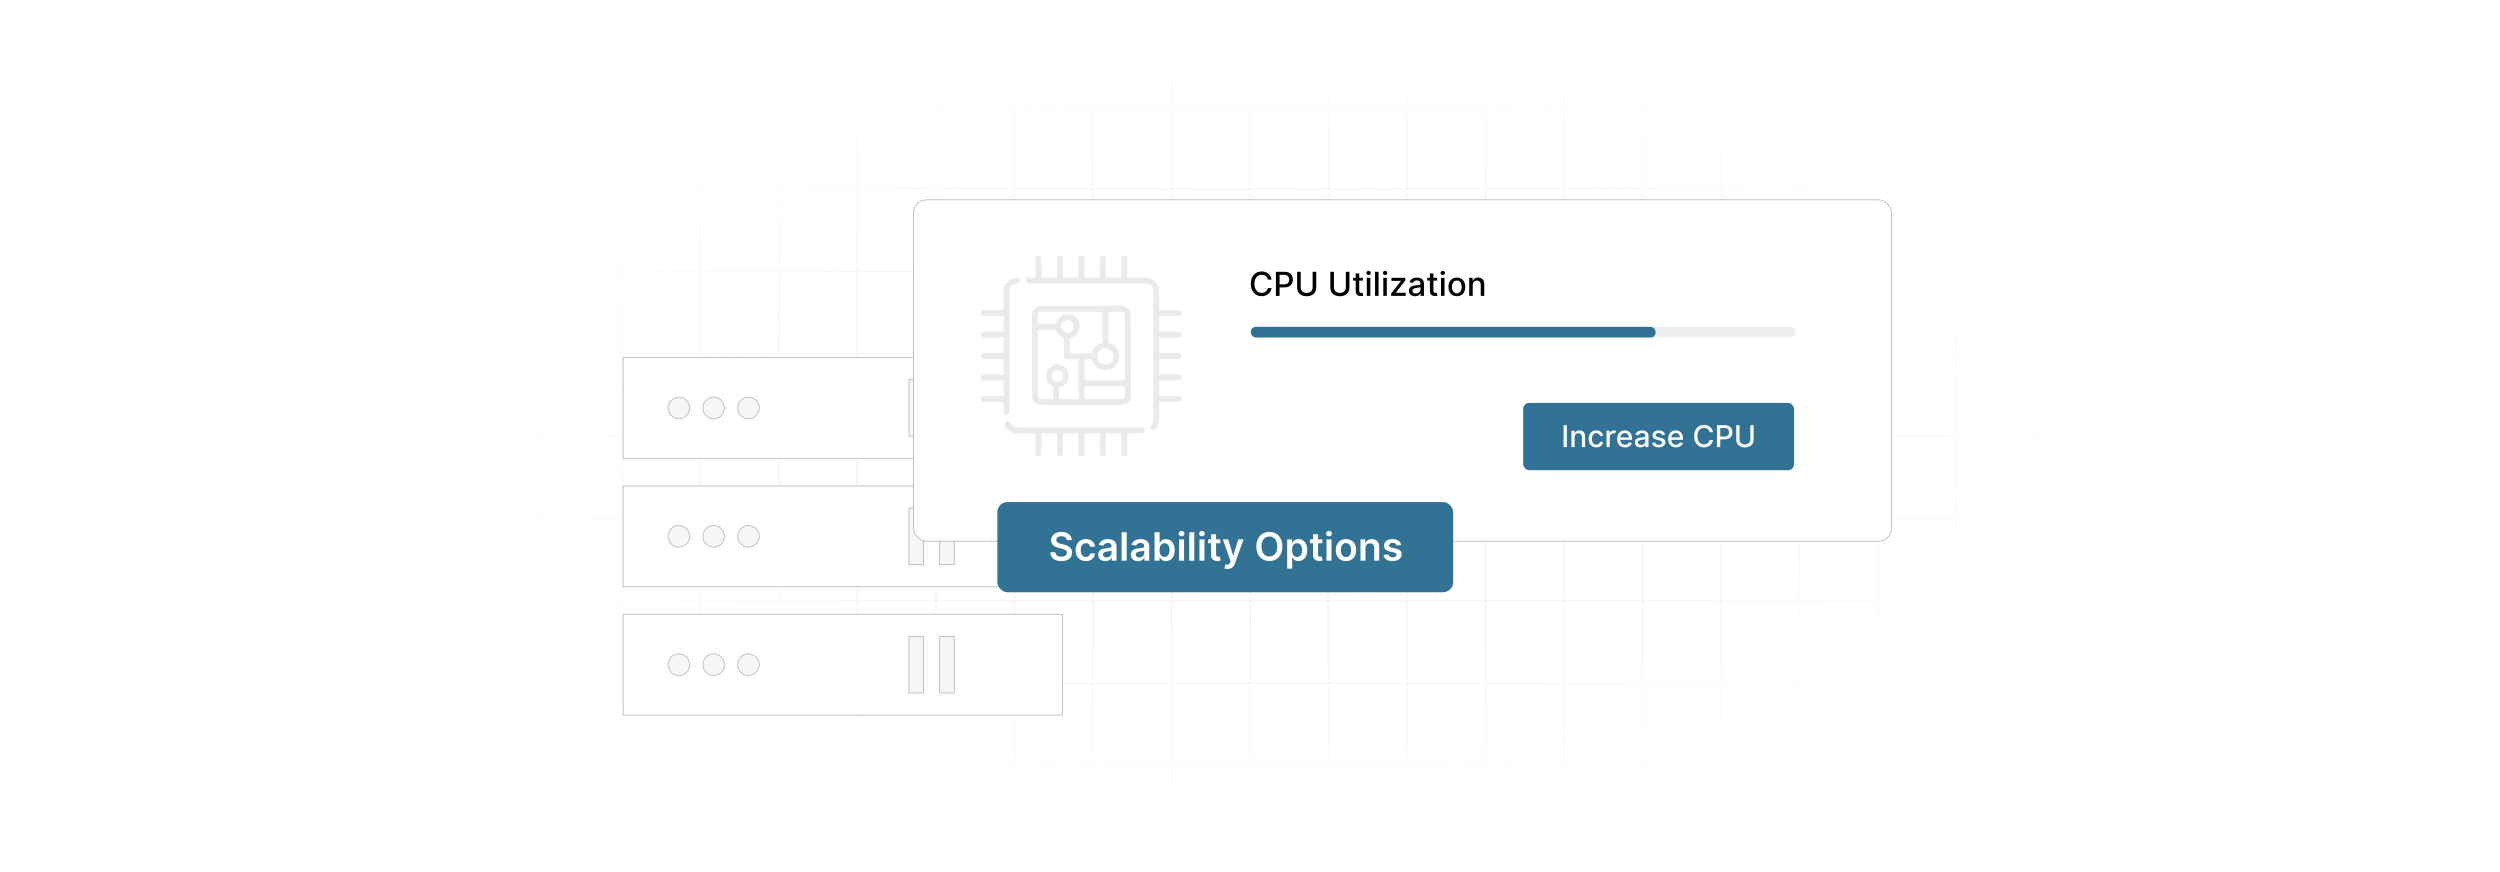 <?xml version="1.0" encoding="UTF-8"?>
<svg id="Layer_1" data-name="Layer 1" xmlns="http://www.w3.org/2000/svg" xmlns:xlink="http://www.w3.org/1999/xlink" viewBox="0 0 860 300">
  <defs>
    <filter id="luminosity-invert" x="39.647" y="-.272" width="782.115" height="300.272" color-interpolation-filters="sRGB" filterUnits="userSpaceOnUse">
      <feColorMatrix result="cm" values="-1 0 0 0 1 0 -1 0 0 1 0 0 -1 0 1 0 0 0 1 0"/>
    </filter>
    <radialGradient id="radial-gradient" cx="439.235" cy="148.479" fx="439.235" fy="148.479" r="298.487" gradientTransform="translate(0 74.962) scale(1 .495)" gradientUnits="userSpaceOnUse">
      <stop offset=".123" stop-color="#000" stop-opacity=".95"/>
      <stop offset="1" stop-color="#000" stop-opacity="0"/>
    </radialGradient>
    <mask id="mask" x="39.647" y="-.272" width="782.115" height="300.272" maskUnits="userSpaceOnUse">
      <g filter="url(#luminosity-invert)">
        <rect x="39.647" y="-.272" width="782.115" height="300.272" fill="url(#radial-gradient)"/>
      </g>
    </mask>
    <filter id="drop-shadow-1" x="283.88" y="38.2" width="396.96" height="178.56" filterUnits="userSpaceOnUse">
      <feOffset dx="5" dy="5"/>
      <feGaussianBlur result="blur" stdDeviation="10"/>
      <feFlood flood-color="#000" flood-opacity=".05"/>
      <feComposite in2="blur" operator="in"/>
      <feComposite in="SourceGraphic"/>
    </filter>
  </defs>
  <rect y="0" width="860" height="300" fill="#fff"/>
  <g mask="url(#mask)">
    <g opacity=".4">
      <path d="M808.41,291.922H51.59V8.078h756.819v283.845ZM52.09,291.422h755.819V8.578H52.09v282.845Z" fill="#e6e6e6" stroke="#d6d6d6" stroke-miterlimit="10" stroke-width=".25"/>
      <rect x="51.84" y="36.413" width="756.319" height=".5" fill="#e6e6e6" stroke="#d6d6d6" stroke-miterlimit="10" stroke-width=".25"/>
      <rect x="51.84" y="64.747" width="756.319" height=".5" fill="#e6e6e6" stroke="#d6d6d6" stroke-miterlimit="10" stroke-width=".25"/>
      <rect x="51.84" y="93.082" width="756.319" height=".5" fill="#e6e6e6" stroke="#d6d6d6" stroke-miterlimit="10" stroke-width=".25"/>
      <rect x="51.84" y="121.415" width="756.319" height=".5" fill="none" stroke="#d6d6d6" stroke-miterlimit="10" stroke-width=".25"/>
      <rect x="51.84" y="149.75" width="756.319" height=".5" fill="#e6e6e6" stroke="#d6d6d6" stroke-miterlimit="10" stroke-width=".25"/>
      <rect x="51.84" y="178.084" width="756.319" height=".5" fill="#e6e6e6" stroke="#d6d6d6" stroke-miterlimit="10" stroke-width=".25"/>
      <rect x="51.84" y="206.418" width="756.319" height=".5" fill="#e6e6e6" stroke="#d6d6d6" stroke-miterlimit="10" stroke-width=".25"/>
      <rect x="51.84" y="234.753" width="756.319" height=".5" fill="#e6e6e6" stroke="#d6d6d6" stroke-miterlimit="10" stroke-width=".25"/>
      <rect x="51.84" y="263.087" width="756.319" height=".5" fill="#e6e6e6" stroke="#d6d6d6" stroke-miterlimit="10" stroke-width=".25"/>
      <rect x="780.898" y="8.328" width=".5" height="283.345" fill="#e6e6e6" stroke="#d6d6d6" stroke-miterlimit="10" stroke-width=".25"/>
      <rect x="753.887" y="8.328" width=".5" height="283.345" fill="#e6e6e6" stroke="#d6d6d6" stroke-miterlimit="10" stroke-width=".25"/>
      <rect x="726.875" y="8.328" width=".5" height="283.345" fill="#e6e6e6" stroke="#d6d6d6" stroke-miterlimit="10" stroke-width=".25"/>
      <rect x="699.864" y="8.328" width=".5" height="283.345" fill="#e6e6e6" stroke="#d6d6d6" stroke-miterlimit="10" stroke-width=".25"/>
      <rect x="672.852" y="8.328" width=".5" height="283.345" fill="#e6e6e6" stroke="#d6d6d6" stroke-miterlimit="10" stroke-width=".25"/>
      <rect x="645.841" y="8.328" width=".5" height="283.345" fill="#e6e6e6" stroke="#d6d6d6" stroke-miterlimit="10" stroke-width=".25"/>
      <rect x="618.83" y="8.328" width=".5" height="283.345" fill="#e6e6e6" stroke="#d6d6d6" stroke-miterlimit="10" stroke-width=".25"/>
      <rect x="591.818" y="8.328" width=".5" height="283.345" fill="#e6e6e6" stroke="#d6d6d6" stroke-miterlimit="10" stroke-width=".25"/>
      <rect x="564.807" y="8.328" width=".5" height="283.345" fill="#e6e6e6" stroke="#d6d6d6" stroke-miterlimit="10" stroke-width=".25"/>
      <rect x="537.795" y="8.328" width=".5" height="283.345" fill="#e6e6e6" stroke="#d6d6d6" stroke-miterlimit="10" stroke-width=".25"/>
      <rect x="510.784" y="8.328" width=".5" height="283.345" fill="#e6e6e6" stroke="#d6d6d6" stroke-miterlimit="10" stroke-width=".25"/>
      <rect x="483.772" y="8.328" width=".5" height="283.345" fill="#e6e6e6" stroke="#d6d6d6" stroke-miterlimit="10" stroke-width=".25"/>
      <rect x="456.761" y="8.328" width=".5" height="283.345" fill="#e6e6e6" stroke="#d6d6d6" stroke-miterlimit="10" stroke-width=".25"/>
      <rect x="429.75" y="8.328" width=".5" height="283.345" fill="#e6e6e6" stroke="#d6d6d6" stroke-miterlimit="10" stroke-width=".25"/>
      <rect x="402.738" y="8.328" width=".5" height="283.345" fill="#e6e6e6" stroke="#d6d6d6" stroke-miterlimit="10" stroke-width=".25"/>
      <rect x="375.727" y="8.328" width=".5" height="283.345" fill="#e6e6e6" stroke="#d6d6d6" stroke-miterlimit="10" stroke-width=".25"/>
      <rect x="348.716" y="8.328" width=".5" height="283.345" fill="#e6e6e6" stroke="#d6d6d6" stroke-miterlimit="10" stroke-width=".25"/>
      <rect x="321.704" y="8.328" width=".5" height="283.345" fill="#e6e6e6" stroke="#d6d6d6" stroke-miterlimit="10" stroke-width=".25"/>
      <rect x="294.693" y="8.328" width=".5" height="283.345" fill="#e6e6e6" stroke="#d6d6d6" stroke-miterlimit="10" stroke-width=".25"/>
      <rect x="267.682" y="8.328" width=".5" height="283.345" fill="#e6e6e6" stroke="#d6d6d6" stroke-miterlimit="10" stroke-width=".25"/>
      <rect x="240.67" y="8.328" width=".5" height="283.345" fill="#e6e6e6" stroke="#d6d6d6" stroke-miterlimit="10" stroke-width=".25"/>
      <rect x="213.659" y="8.328" width=".5" height="283.345" fill="#e6e6e6" stroke="#d6d6d6" stroke-miterlimit="10" stroke-width=".25"/>
      <rect x="186.648" y="8.328" width=".5" height="283.345" fill="#e6e6e6" stroke="#d6d6d6" stroke-miterlimit="10" stroke-width=".25"/>
      <rect x="159.636" y="8.328" width=".5" height="283.345" fill="#e6e6e6" stroke="#d6d6d6" stroke-miterlimit="10" stroke-width=".25"/>
      <rect x="132.625" y="8.328" width=".5" height="283.345" fill="#e6e6e6" stroke="#d6d6d6" stroke-miterlimit="10" stroke-width=".25"/>
      <rect x="105.613" y="8.328" width=".5" height="283.345" fill="#e6e6e6" stroke="#d6d6d6" stroke-miterlimit="10" stroke-width=".25"/>
      <rect x="78.602" y="8.328" width=".5" height="283.345" fill="#e6e6e6" stroke="#d6d6d6" stroke-miterlimit="10" stroke-width=".25"/>
    </g>
  </g>
  <g>
    <rect x="214.346" y="122.989" width="151.175" height="34.7" fill="#fff" stroke="#aeaeb0" stroke-linecap="round" stroke-linejoin="round" stroke-width=".25"/>
    <g>
      <circle cx="233.549" cy="140.339" r="3.723" fill="#f6f6f6" stroke="#aeaeb0" stroke-linecap="round" stroke-linejoin="round" stroke-width=".25"/>
      <circle cx="245.508" cy="140.339" r="3.723" fill="#f6f6f6" stroke="#aeaeb0" stroke-linecap="round" stroke-linejoin="round" stroke-width=".25"/>
      <circle cx="257.467" cy="140.339" r="3.723" fill="#f6f6f6" stroke="#aeaeb0" stroke-linecap="round" stroke-linejoin="round" stroke-width=".25"/>
    </g>
    <g>
      <rect x="312.664" y="130.602" width="5.036" height="19.474" fill="#f6f6f6" stroke="#aeaeb0" stroke-linecap="round" stroke-linejoin="round" stroke-width=".25"/>
      <rect x="323.24" y="130.602" width="5.036" height="19.474" fill="#f6f6f6" stroke="#aeaeb0" stroke-linecap="round" stroke-linejoin="round" stroke-width=".25"/>
    </g>
    <rect x="214.346" y="167.147" width="151.175" height="34.7" fill="#fff" stroke="#aeaeb0" stroke-linecap="round" stroke-linejoin="round" stroke-width=".25"/>
    <g>
      <circle cx="233.549" cy="184.497" r="3.723" fill="#f6f6f6" stroke="#aeaeb0" stroke-linecap="round" stroke-linejoin="round" stroke-width=".25"/>
      <circle cx="245.508" cy="184.497" r="3.723" fill="#f6f6f6" stroke="#aeaeb0" stroke-linecap="round" stroke-linejoin="round" stroke-width=".25"/>
      <circle cx="257.467" cy="184.497" r="3.723" fill="#f6f6f6" stroke="#aeaeb0" stroke-linecap="round" stroke-linejoin="round" stroke-width=".25"/>
    </g>
    <g>
      <rect x="312.664" y="174.76" width="5.036" height="19.474" fill="#f6f6f6" stroke="#aeaeb0" stroke-linecap="round" stroke-linejoin="round" stroke-width=".25"/>
      <rect x="323.24" y="174.76" width="5.036" height="19.474" fill="#f6f6f6" stroke="#aeaeb0" stroke-linecap="round" stroke-linejoin="round" stroke-width=".25"/>
    </g>
    <rect x="214.346" y="211.304" width="151.175" height="34.7" fill="#fff" stroke="#aeaeb0" stroke-linecap="round" stroke-linejoin="round" stroke-width=".25"/>
    <g>
      <circle cx="233.549" cy="228.654" r="3.723" fill="#f6f6f6" stroke="#aeaeb0" stroke-linecap="round" stroke-linejoin="round" stroke-width=".25"/>
      <circle cx="245.508" cy="228.654" r="3.723" fill="#f6f6f6" stroke="#aeaeb0" stroke-linecap="round" stroke-linejoin="round" stroke-width=".25"/>
      <circle cx="257.467" cy="228.654" r="3.723" fill="#f6f6f6" stroke="#aeaeb0" stroke-linecap="round" stroke-linejoin="round" stroke-width=".25"/>
    </g>
    <g>
      <rect x="312.664" y="218.917" width="5.036" height="19.474" fill="#f6f6f6" stroke="#aeaeb0" stroke-linecap="round" stroke-linejoin="round" stroke-width=".25"/>
      <rect x="323.24" y="218.917" width="5.036" height="19.474" fill="#f6f6f6" stroke="#aeaeb0" stroke-linecap="round" stroke-linejoin="round" stroke-width=".25"/>
    </g>
  </g>
  <rect x="309.287" y="63.747" width="336.367" height="117.433" rx="4.425" ry="4.425" fill="#fff" filter="url(#drop-shadow-1)" stroke="#aeaeb0" stroke-linecap="round" stroke-linejoin="round" stroke-width=".25"/>
  <g>
    <path d="M356.87,157.034c-.165-.143-.675-.549-.675-.743v-7.224h-6.549c-.587,0-1.81-.451-2.322-.784-.822-.534-2.512-2.332-1.462-3.27,1.141-1.02,1.595.608,2.097,1.149.622.67,1.488.781,2.357.884l42.806-.002c1.142.294.679,2.022-.266,2.022h-5.064v7.224c0,.194-.51.6-.675.743h-.675c-.165-.143-.675-.549-.675-.743v-7.224h-5.401v7.359c0,.095-.568.471-.675.608h-.675c-.235-.163-.675-.594-.675-.878v-7.089h-5.266v6.954c0,.414-.462.837-.81,1.013h-.54c-.348-.175-.81-.599-.81-1.013v-6.954h-5.266v7.089c0,.283-.44.715-.675.878h-.675l-.672-.746-.004-7.221h-5.401v7.224c0,.194-.51.6-.675.743h-.675Z" fill="#eaeaea"/>
    <path d="M337.426,107.343c.143-.165.549-.675.743-.675h7.089v-7.359c0-.946,1.277-2.552,2.067-3.065.83-.539,3.482-1.422,3.477.23-.004,1.149-1.234.981-1.97,1.277-.844.34-1.371,1.095-1.536,1.975l-.009,41.986c-.014.737-.819,1.247-1.486.94-.07-.032-.542-.499-.542-.538v-3.848h-7.089c-.194,0-.6-.51-.743-.675v-.675c.143-.165.549-.675.743-.675h7.089v-5.401h-7.224c-.095,0-.471-.568-.608-.675v-.675c.163-.235.594-.675.878-.675h6.954v-5.266h-6.819c-.414,0-.837-.462-1.013-.81v-.54c.175-.348.599-.81,1.013-.81h6.819v-5.266h-6.954c-.283,0-.715-.44-.878-.675v-.675l.746-.672,7.086-.004v-5.401h-7.089c-.194,0-.6-.51-.743-.675v-.675Z" fill="#eaeaea"/>
    <path d="M357.783,105.218l28.056-.04c1.337.085,2.582.965,3.04,2.226l.134,29.044c-.154,1.719-1.676,2.792-3.309,2.903h-27.421c-1.438-.124-2.667-.85-3.175-2.226-.299-9.693-.044-19.455-.129-29.174.157-1.395,1.472-2.504,2.804-2.732ZM379.285,107.208h-21.267c-.259,0-1.013.632-1.013.878v3.308h6.211c.796-4.283,6.868-4.468,8.037-.273.648,2.324-.79,4.764-3.176,5.134v5.266h7.562c.243-1.83,1.863-3.315,3.646-3.646v-10.667ZM386.982,130.839v-22.753c0-.246-.753-.878-1.013-.878h-4.659v10.667c6.127,1.647,4.209,10.55-2.167,9.391-1.811-.329-3.14-2.084-3.707-3.72h-2.16l-.203.203v7.089h13.908ZM367.104,110.072c-2.841.227-2.536,4.512.363,4.296,2.73-.203,2.411-4.518-.363-4.296ZM371.048,123.547h-4.388c-.048,0-.617-.562-.605-.746l-.025-6.457c-.561-.441-1.269-.645-1.786-1.184-.491-.512-.676-1.192-1.095-1.741h-6.144v23.023c0,.303.886.878,1.148.878h3.916l.203-.203v-4.051c-4.676-2.257-1.934-9.218,2.968-7.424,3.804,1.392,3.077,7.128-.943,7.627v4.051h6.752v-13.773ZM382.207,124.579c2.626-2.606-1.348-6.581-3.954-3.954-2.52,2.539,1.415,6.474,3.954,3.954ZM363.824,127.402c-2.97.002-2.325,4.602.585,3.751,1.994-.584,1.632-3.752-.585-3.751ZM386.982,132.864h-13.908v4.253l.203.203h12.558c.262,0,1.148-.575,1.148-.878v-3.578Z" fill="#eaeaea"/>
    <path d="M358.22,95.461h5.401v-6.954c0-.051.459-.455.575-.505.606-.264,1.451.144,1.451.776v6.684h5.266v-6.549c0-.459.546-.988,1.024-1.012.529-.027,1.137.506,1.137,1.012v6.549h5.266v-6.684c0-.631.845-1.04,1.451-.776.116.05.575.454.575.505v6.954h5.401v-6.819c0-.317.659-.75,1.013-.75s1.013.433,1.013.75v6.819h6.684c1.652,0,4.253,2.141,4.253,3.848v7.359h7.089c.317,0,.75.659.75,1.013s-.433,1.013-.75,1.013h-7.089v5.401h7.224c.051,0,.455.459.505.575.264.606-.144,1.451-.776,1.451h-6.954v5.266h6.819c.506,0,1.038.608,1.012,1.137-.024.477-.553,1.024-1.012,1.024h-6.819v5.266h6.954c.631,0,1.04.845.776,1.451-.05.116-.454.575-.505.575h-7.224v5.401h7.089c.317,0,.75.659.75,1.013s-.433,1.013-.75,1.013h-7.089v6.954c0,.562-1.088,2.468-1.622,2.697-.649.278-1.451-.122-1.496-.806-.054-.81,1.247-1.556,1.099-2.561v-44.571c-.159-1.621-1.215-2.364-2.769-2.498l-40.251.012c-.824-.093-1.127-1.156-.564-1.725.032-.033.538-.307.571-.307h2.498v-6.819c0-.317.659-.75,1.013-.75s1.013.433,1.013.75v6.819Z" fill="#eaeaea"/>
  </g>
  <g>
    <path d="M436.157,96.186c-.206-1.071-1.092-1.666-2.147-1.666-1.427,0-2.494,1.104-2.494,3.114,0,2.026,1.071,3.114,2.49,3.114,1.048,0,1.938-.583,2.151-1.642l1.262.004c-.272,1.638-1.602,2.778-3.421,2.778-2.151,0-3.724-1.605-3.724-4.254s1.581-4.254,3.724-4.254c1.751,0,3.138,1.035,3.421,2.806h-1.262Z"/>
    <path d="M438.923,93.493h2.951c1.925,0,2.867,1.156,2.867,2.681,0,1.529-.95,2.689-2.871,2.689h-1.698v2.911h-1.249v-8.281ZM441.757,97.804c1.222,0,1.727-.691,1.727-1.63,0-.938-.505-1.609-1.742-1.609h-1.569v3.239h1.585Z"/>
    <path d="M452.786,93.493v5.479c0,1.868-1.459,2.94-3.291,2.94s-3.287-1.072-3.287-2.94v-5.479h1.249v5.459c0,1.16.93,1.812,2.038,1.812,1.116,0,2.042-.651,2.042-1.812v-5.459h1.249Z"/>
    <path d="M464.212,93.493v5.479c0,1.868-1.459,2.94-3.291,2.94s-3.287-1.072-3.287-2.94v-5.479h1.249v5.459c0,1.16.93,1.812,2.038,1.812,1.116,0,2.042-.651,2.042-1.812v-5.459h1.249Z"/>
    <path d="M468.843,96.534h-1.273v3.417c0,.7.352.829.744.829.193,0,.344-.037.424-.053l.219.999c-.142.052-.4.125-.784.129-.954.02-1.815-.526-1.812-1.654v-3.667h-.91v-.971h.91v-1.488h1.209v1.488h1.273v.971Z"/>
    <path d="M470.027,93.885c0-.396.344-.724.764-.724.417,0,.765.328.765.724,0,.397-.348.72-.765.72-.42,0-.764-.323-.764-.72ZM470.181,95.564h1.209v6.211h-1.209v-6.211Z"/>
    <path d="M474.227,101.774h-1.209v-8.281h1.209v8.281Z"/>
    <path d="M475.702,93.885c0-.396.344-.724.765-.724.416,0,.764.328.764.724,0,.397-.348.72-.764.72-.421,0-.765-.323-.765-.72ZM475.856,95.564h1.209v6.211h-1.209v-6.211Z"/>
    <path d="M478.563,100.945l3.364-4.274v-.057h-3.255v-1.051h4.763v.881l-3.234,4.222v.057h3.348v1.051h-4.985v-.829Z"/>
    <path d="M484.687,100.019c0-1.411,1.205-1.719,2.382-1.856,1.116-.129,1.569-.122,1.569-.562v-.028c0-.704-.4-1.112-1.182-1.112-.812,0-1.266.425-1.443.866l-1.136-.259c.404-1.132,1.44-1.585,2.563-1.585.986,0,2.41.36,2.41,2.167v4.125h-1.181v-.849h-.049c-.231.465-.809.987-1.836.987-1.181,0-2.099-.671-2.099-1.893ZM488.642,99.534v-.801c-.174.174-1.105.279-1.496.332-.7.093-1.274.323-1.274.97,0,.599.494.906,1.177.906,1.007,0,1.594-.671,1.594-1.407Z"/>
    <path d="M494.365,96.534h-1.273v3.417c0,.7.352.829.744.829.193,0,.344-.037.424-.053l.219.999c-.142.052-.4.125-.784.129-.954.02-1.815-.526-1.812-1.654v-3.667h-.91v-.971h.91v-1.488h1.209v1.488h1.273v.971Z"/>
    <path d="M495.55,93.885c0-.396.344-.724.765-.724.416,0,.764.328.764.724,0,.397-.348.72-.764.72-.421,0-.765-.323-.765-.72ZM495.703,95.564h1.209v6.211h-1.209v-6.211Z"/>
    <path d="M498.263,98.697c0-1.933,1.144-3.215,2.894-3.215s2.896,1.282,2.896,3.215c0,1.921-1.145,3.203-2.896,3.203s-2.894-1.282-2.894-3.203ZM502.831,98.693c0-1.189-.533-2.2-1.67-2.2-1.144,0-1.678,1.011-1.678,2.2,0,1.193.534,2.191,1.678,2.191,1.137,0,1.67-.999,1.67-2.191Z"/>
    <path d="M506.614,101.774h-1.209v-6.211h1.161v1.011h.076c.287-.659.898-1.092,1.832-1.092,1.27,0,2.115.805,2.115,2.341v3.951h-1.209v-3.805c0-.901-.498-1.44-1.318-1.44-.842,0-1.448.566-1.448,1.557v3.688Z"/>
  </g>
  <g>
    <rect x="430.275" y="112.422" width="187.392" height="3.693" rx="1.782" ry="1.782" fill="#efefef"/>
    <rect x="430.275" y="112.422" width="139.25" height="3.693" rx="1.782" ry="1.782" fill="#317295"/>
  </g>
  <rect x="523.971" y="138.598" width="93.178" height="23.151" rx="2.06" ry="2.06" fill="#317295"/>
  <g>
    <path d="M539.004,153.789h-1.137v-7.531h1.137v7.531Z" fill="#fff"/>
    <path d="M541.672,153.789h-1.1v-5.648h1.056v.919h.069c.262-.6.816-.993,1.666-.993,1.154,0,1.923.732,1.923,2.129v3.593h-1.099v-3.46c0-.82-.453-1.309-1.199-1.309-.765,0-1.316.515-1.316,1.416v3.353Z" fill="#fff"/>
    <path d="M546.507,150.991c0-1.725,1.029-2.924,2.622-2.924,1.283,0,2.214.758,2.331,1.898h-1.069c-.118-.53-.545-.971-1.243-.971-.92,0-1.53.761-1.53,1.971,0,1.232.6,2.008,1.53,2.008.629,0,1.103-.36,1.243-.971h1.069c-.121,1.1-.985,1.901-2.32,1.901-1.64,0-2.633-1.21-2.633-2.912Z" fill="#fff"/>
    <path d="M552.644,148.141h1.062v.897h.059c.206-.607.766-.982,1.435-.982.309,0,.552.081.739.206l-.353.919c-.132-.066-.298-.11-.511-.11-.762,0-1.331.533-1.331,1.269v3.449h-1.1v-5.648Z" fill="#fff"/>
    <path d="M556.312,151.001c0-1.735,1.037-2.935,2.611-2.935,1.279,0,2.5.798,2.5,2.839v.39h-4.016c.029,1.088.662,1.699,1.603,1.699.625,0,1.103-.272,1.302-.805l1.041.188c-.25.919-1.122,1.526-2.353,1.526-1.666,0-2.688-1.147-2.688-2.901ZM560.347,150.472c-.004-.864-.562-1.497-1.416-1.497-.894,0-1.475.695-1.519,1.497h2.935Z" fill="#fff"/>
    <path d="M562.388,152.193c0-1.283,1.096-1.562,2.166-1.688,1.015-.118,1.427-.11,1.427-.511v-.026c0-.64-.364-1.011-1.074-1.011-.739,0-1.15.386-1.312.787l-1.033-.235c.367-1.03,1.309-1.442,2.331-1.442.897,0,2.191.328,2.191,1.971v3.751h-1.073v-.772h-.044c-.21.423-.735.897-1.67.897-1.073,0-1.908-.61-1.908-1.721ZM565.984,151.752v-.729c-.158.158-1.004.254-1.361.302-.636.085-1.158.294-1.158.883,0,.544.449.824,1.07.824.916,0,1.449-.611,1.449-1.28Z" fill="#fff"/>
    <path d="M571.787,149.696c-.129-.379-.445-.758-1.129-.758-.626,0-1.097.309-1.093.743-.004.382.265.592.887.739l.897.206c1.036.239,1.544.732,1.544,1.53,0,1.022-.945,1.747-2.31,1.747-1.269,0-2.1-.562-2.283-1.562l1.062-.162c.133.556.556.838,1.214.838.721,0,1.188-.342,1.188-.779,0-.353-.254-.596-.798-.717l-.956-.209c-1.06-.235-1.545-.769-1.545-1.57,0-1,.905-1.673,2.181-1.673,1.221,0,1.909.574,2.137,1.453l-.996.177Z" fill="#fff"/>
    <path d="M573.849,151.001c0-1.735,1.037-2.935,2.611-2.935,1.279,0,2.5.798,2.5,2.839v.39h-4.016c.029,1.088.662,1.699,1.603,1.699.625,0,1.103-.272,1.302-.805l1.041.188c-.25.919-1.122,1.526-2.353,1.526-1.666,0-2.688-1.147-2.688-2.901ZM577.883,150.472c-.004-.864-.562-1.497-1.416-1.497-.894,0-1.475.695-1.519,1.497h2.935Z" fill="#fff"/>
    <path d="M588.13,148.707c-.188-.975-.993-1.515-1.953-1.515-1.298,0-2.269,1.004-2.269,2.832,0,1.842.975,2.832,2.265,2.832.953,0,1.762-.529,1.957-1.493l1.147.004c-.247,1.489-1.457,2.526-3.111,2.526-1.956,0-3.387-1.46-3.387-3.869s1.438-3.869,3.387-3.869c1.592,0,2.853.941,3.111,2.552h-1.147Z" fill="#fff"/>
    <path d="M590.642,146.258h2.685c1.751,0,2.607,1.052,2.607,2.438,0,1.39-.864,2.446-2.611,2.446h-1.544v2.647h-1.137v-7.531ZM593.22,150.178c1.11,0,1.57-.629,1.57-1.482s-.46-1.463-1.585-1.463h-1.427v2.945h1.441Z" fill="#fff"/>
    <path d="M603.248,146.258v4.983c0,1.699-1.327,2.673-2.993,2.673s-2.99-.975-2.99-2.673v-4.983h1.137v4.964c0,1.056.846,1.647,1.853,1.647,1.015,0,1.856-.592,1.856-1.647v-4.964h1.137Z" fill="#fff"/>
  </g>
  <g>
    <rect x="343.093" y="172.711" width="156.807" height="31.018" rx="3.455" ry="3.455" fill="#317295"/>
    <g>
      <path d="M365.135,184.463c-1.108,0-1.767.54-1.772,1.275-.01.817.86,1.156,1.662,1.347l.917.23c1.471.349,2.87,1.122,2.875,2.818-.005,1.724-1.366,2.894-3.711,2.894-2.278,0-3.725-1.094-3.797-3.038h1.743c.072,1.027.932,1.524,2.04,1.524,1.156,0,1.949-.559,1.953-1.395-.004-.759-.702-1.089-1.757-1.356l-1.113-.287c-1.61-.415-2.608-1.223-2.608-2.627-.005-1.729,1.538-2.885,3.592-2.885,2.082,0,3.491,1.17,3.524,2.823h-1.705c-.091-.831-.788-1.323-1.843-1.323Z" fill="#fff"/>
      <path d="M370.015,189.24c0-2.24,1.356-3.792,3.505-3.792,1.791,0,3.033,1.046,3.152,2.637h-1.652c-.134-.707-.645-1.242-1.476-1.242-1.065,0-1.777.889-1.777,2.369,0,1.5.698,2.402,1.777,2.402.759,0,1.328-.454,1.476-1.242h1.652c-.124,1.557-1.299,2.65-3.143,2.65-2.192,0-3.515-1.562-3.515-3.782Z" fill="#fff"/>
      <path d="M377.764,190.82c0-1.652,1.361-2.078,2.785-2.231,1.294-.138,1.815-.162,1.815-.659v-.029c0-.721-.439-1.132-1.242-1.132-.845,0-1.333.43-1.504.931l-1.614-.229c.382-1.337,1.566-2.025,3.109-2.025,1.399,0,2.98.583,2.98,2.522v4.91h-1.662v-1.008h-.057c-.315.616-1.003,1.156-2.154,1.156-1.399,0-2.455-.764-2.455-2.207ZM382.368,190.248v-.865c-.225.182-1.132.296-1.585.358-.774.11-1.352.387-1.352,1.051,0,.635.516.964,1.237.964,1.041,0,1.7-.692,1.7-1.509Z" fill="#fff"/>
      <path d="M387.576,192.879h-1.729v-9.781h1.729v9.781Z" fill="#fff"/>
      <path d="M389.014,190.82c0-1.652,1.361-2.078,2.785-2.231,1.294-.138,1.815-.162,1.815-.659v-.029c0-.721-.439-1.132-1.242-1.132-.845,0-1.333.43-1.504.931l-1.614-.229c.382-1.337,1.566-2.025,3.109-2.025,1.399,0,2.98.583,2.98,2.522v4.91h-1.662v-1.008h-.057c-.315.616-1.003,1.156-2.154,1.156-1.399,0-2.455-.764-2.455-2.207ZM393.618,190.248v-.865c-.225.182-1.132.296-1.585.358-.774.11-1.352.387-1.352,1.051,0,.635.516.964,1.237.964,1.041,0,1.7-.692,1.7-1.509Z" fill="#fff"/>
      <path d="M397.174,183.098h1.729v3.658h.071c.263-.53.803-1.309,2.097-1.309,1.696,0,3.028,1.328,3.028,3.773,0,2.417-1.294,3.787-3.023,3.787-1.261,0-1.829-.75-2.102-1.285h-.1v1.156h-1.7v-9.781ZM400.594,191.589c1.142,0,1.743-1.003,1.743-2.378,0-1.366-.592-2.345-1.743-2.345-1.113,0-1.724.922-1.724,2.345s.621,2.378,1.724,2.378Z" fill="#fff"/>
      <path d="M405.454,183.566c0-.521.449-.941,1.003-.941.549,0,.999.42.999.941,0,.516-.449.936-.999.936-.554,0-1.003-.42-1.003-.936ZM405.588,185.543h1.729v7.336h-1.729v-7.336Z" fill="#fff"/>
      <path d="M410.828,192.879h-1.729v-9.781h1.729v9.781Z" fill="#fff"/>
      <path d="M412.476,183.566c0-.521.449-.941,1.003-.941.549,0,.998.42.998.941,0,.516-.449.936-.998.936-.554,0-1.003-.42-1.003-.936ZM412.61,185.543h1.729v7.336h-1.729v-7.336Z" fill="#fff"/>
      <path d="M419.784,186.88h-1.447v3.792c0,.697.349.85.783.85.215,0,.411-.043.506-.067l.291,1.352c-.186.062-.525.158-1.017.172-1.299.039-2.302-.64-2.292-2.02v-4.079h-1.041v-1.337h1.041v-1.758h1.729v1.758h1.447v1.337Z" fill="#fff"/>
      <path d="M421.163,195.539l.401-1.385c.755.22,1.256.153,1.581-.654l.172-.468-2.66-7.489h1.834l1.691,5.54h.076l1.695-5.54h1.839l-2.961,8.291c-.411,1.156-1.242,1.901-2.579,1.901-.506,0-.893-.115-1.089-.196Z" fill="#fff"/>
      <path d="M436.663,193.013c-2.569,0-4.494-1.868-4.494-5.024,0-3.162,1.925-5.024,4.494-5.024,2.564,0,4.494,1.863,4.494,5.024s-1.93,5.024-4.494,5.024ZM436.663,184.554c-1.591,0-2.713,1.208-2.713,3.434s1.122,3.434,2.713,3.434c1.595,0,2.713-1.208,2.713-3.434s-1.118-3.434-2.713-3.434Z" fill="#fff"/>
      <path d="M442.778,185.543h1.7v1.213h.1c.263-.53.803-1.309,2.097-1.309,1.696,0,3.028,1.328,3.028,3.773,0,2.417-1.294,3.787-3.023,3.787-1.261,0-1.829-.75-2.102-1.285h-.071v3.907h-1.728v-10.087ZM446.197,191.589c1.142,0,1.743-1.003,1.743-2.378,0-1.366-.592-2.345-1.743-2.345-1.112,0-1.724.922-1.724,2.345s.621,2.378,1.724,2.378Z" fill="#fff"/>
      <path d="M454.856,186.88h-1.447v3.792c0,.697.349.85.783.85.215,0,.411-.043.506-.067l.292,1.352c-.186.062-.525.158-1.018.172-1.299.039-2.302-.64-2.292-2.02v-4.079h-1.042v-1.337h1.042v-1.758h1.728v1.758h1.447v1.337Z" fill="#fff"/>
      <path d="M456.177,183.566c0-.521.448-.941,1.003-.941.549,0,.998.42.998.941,0,.516-.449.936-.998.936-.555,0-1.003-.42-1.003-.936ZM456.31,185.543h1.728v7.336h-1.728v-7.336Z" fill="#fff"/>
      <path d="M459.506,189.24c0-2.273,1.366-3.792,3.515-3.792s3.516,1.519,3.516,3.792c0,2.269-1.366,3.782-3.516,3.782s-3.515-1.514-3.515-3.782ZM464.783,189.235c0-1.342-.583-2.417-1.753-2.417-1.19,0-1.772,1.074-1.772,2.417s.582,2.402,1.772,2.402c1.17,0,1.753-1.06,1.753-2.402Z" fill="#fff"/>
      <path d="M469.738,192.879h-1.728v-7.336h1.652v1.247h.086c.334-.817,1.089-1.342,2.188-1.342,1.514,0,2.517,1.003,2.512,2.761v4.671h-1.728v-4.403c0-.979-.535-1.567-1.428-1.567-.913,0-1.553.611-1.553,1.672v4.298Z" fill="#fff"/>
      <path d="M480.444,187.654c-.134-.482-.554-.917-1.352-.917-.722,0-1.27.344-1.266.841-.005.425.291.683,1.036.85l1.252.268c1.385.301,2.058.941,2.062,1.987-.005,1.39-1.299,2.34-3.133,2.34-1.801,0-2.933-.797-3.147-2.144l1.685-.163c.148.659.664,1.003,1.457,1.003.821,0,1.366-.377,1.366-.879,0-.415-.315-.688-.989-.835l-1.251-.263c-1.409-.291-2.068-.999-2.063-2.068-.005-1.356,1.199-2.226,2.966-2.226,1.72,0,2.713.793,2.952,2.035l-1.576.172Z" fill="#fff"/>
    </g>
  </g>
</svg>